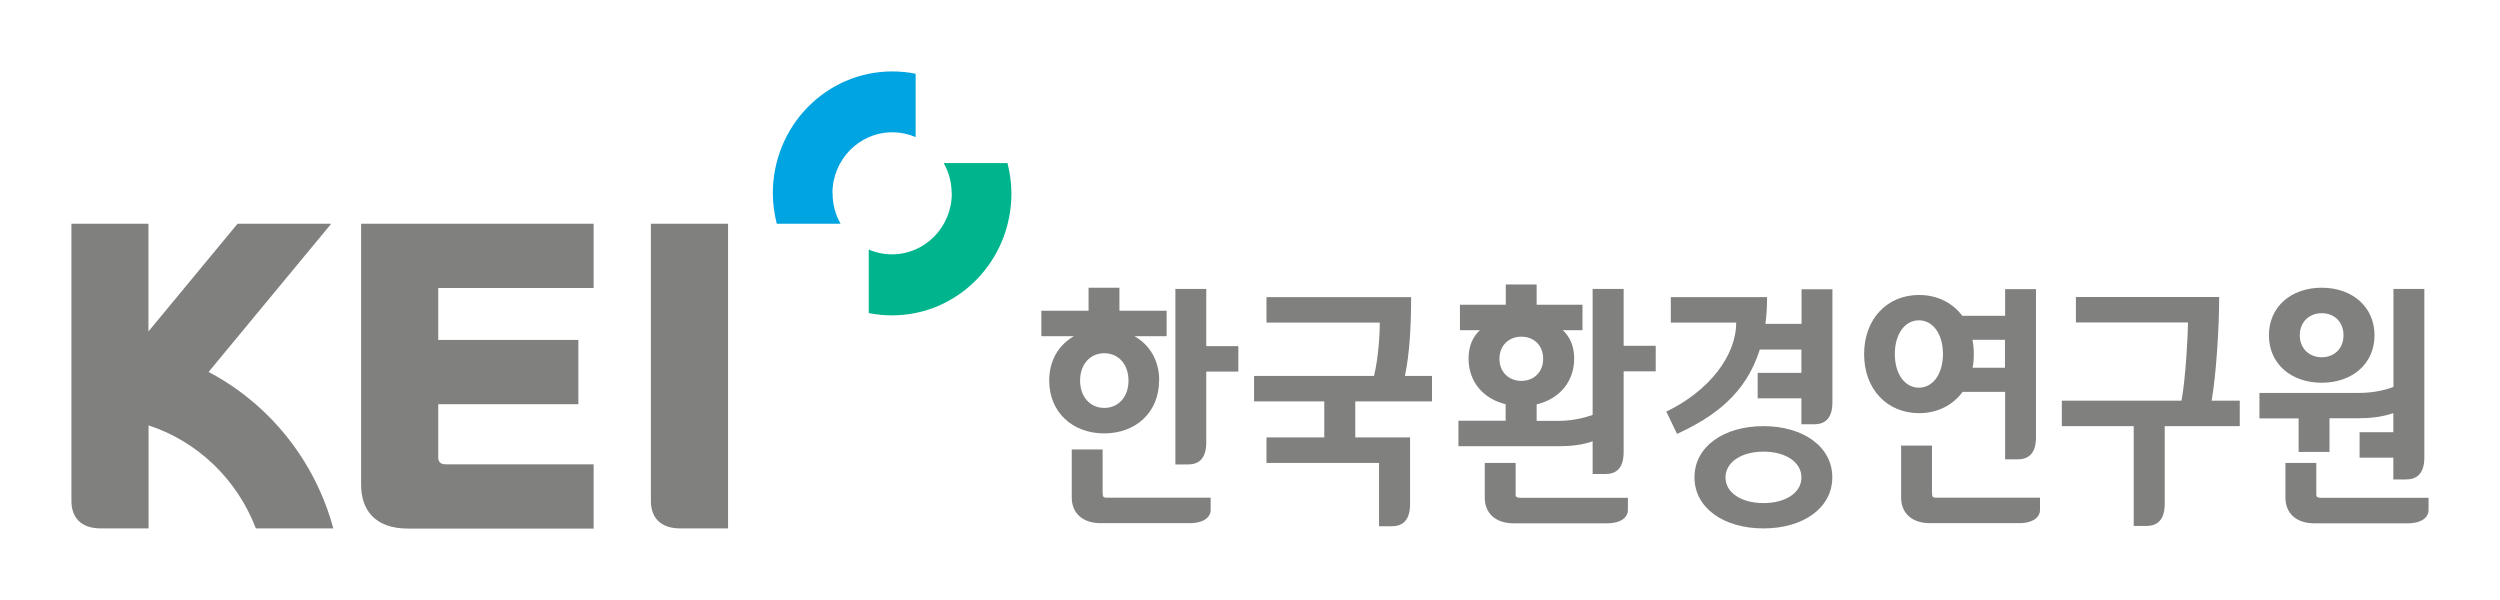 <svg width="175" height="42" viewBox="0 0 175 42" fill="none" xmlns="http://www.w3.org/2000/svg">
<path d="M25.277 33.929C25.277 35.67 26.22 37 28.56 37H41.555V32.501H31.187C30.848 32.501 30.678 32.328 30.678 32.047V28.294H40.485V23.796H30.678V20.162H41.555V15.663H25.277V33.929Z" fill="#80817E"/>
<path d="M14.595 26.045L23.184 15.663H16.628L10.391 23.201V15.663H5V35.064C5 36.157 5.593 36.989 7.065 36.989H10.401V29.776C13.843 30.901 16.607 33.572 17.91 36.989H23.332C22.04 32.209 18.831 28.262 14.595 26.034V26.045Z" fill="#80817E"/>
<path d="M45.562 15.663V35.064C45.562 36.157 46.156 36.989 47.628 36.989H50.964V15.663H45.562Z" fill="#80817E"/>
<path d="M66.627 13.533C66.627 15.89 64.752 17.804 62.443 17.804C61.861 17.804 61.31 17.686 60.812 17.469V21.914C61.342 22.022 61.893 22.076 62.443 22.076C67.061 22.076 70.799 18.259 70.799 13.543C70.799 12.808 70.693 12.094 70.524 11.413H66.055C66.415 12.04 66.616 12.765 66.616 13.543L66.627 13.533Z" fill="#00B48D"/>
<path d="M58.27 13.533C58.27 11.175 60.145 9.261 62.454 9.261C63.036 9.261 63.587 9.38 64.095 9.596V5.162C63.566 5.054 63.015 5 62.454 5C57.836 5 54.098 8.818 54.098 13.533C54.098 14.268 54.204 14.982 54.373 15.663H58.842C58.482 15.036 58.281 14.311 58.281 13.533H58.27Z" fill="#00A4E0"/>
<path d="M77.184 34.545V31.463H75.023V34.837C75.023 35.897 75.765 36.621 77.036 36.621H83.273C84.385 36.621 84.746 36.102 84.746 35.735V34.837H77.47C77.184 34.837 77.195 34.707 77.195 34.545H77.184Z" fill="#80817E"/>
<path d="M98.767 20.8H88.654V22.584H96.586C96.586 23.406 96.49 25.028 96.183 26.315H87.785V28.1H92.699V30.619H88.654V32.404H96.533V36.838H97.412C98.079 36.838 98.704 36.535 98.704 35.291V30.619H94.87V28.1H100.24V26.315H98.344C98.672 24.779 98.778 22.833 98.778 20.8H98.767Z" fill="#80817E"/>
<path d="M155.321 20.789H145.313V22.573H153.161C153.161 23.244 153.002 26.488 152.705 28.046H144.328V29.83H149.359V36.816H150.238C150.905 36.816 151.53 36.513 151.53 35.27V29.83H156.783V28.046H154.813C155.12 26.337 155.342 23.028 155.342 20.789H155.321Z" fill="#80817E"/>
<path d="M84.438 20.227H82.277V32.512H83.146C83.813 32.512 84.438 32.22 84.438 30.965V26.012H86.683V24.228H84.438V20.227Z" fill="#80817E"/>
<path d="M126.109 22.671H123.577C123.662 22.087 123.694 21.471 123.694 20.8H116.958V22.584H121.533C121.533 24.92 119.617 27.375 116.641 28.814L117.393 30.371C119.966 29.192 122.211 27.581 123.186 24.466H126.098V26.099H123.037V27.884H126.098V29.7H126.977C127.644 29.7 128.269 29.408 128.269 28.154V20.248H126.109V22.693V22.671Z" fill="#80817E"/>
<path d="M113.655 20.227H111.484V29.041C110.711 29.322 109.884 29.462 109.058 29.462H107.565V28.305C109.133 27.937 110.192 26.737 110.192 25.104C110.192 24.239 109.906 23.59 109.397 23.114H110.774V21.33H107.565V19.913H105.405V21.33H102.196V23.114H103.594C103.085 23.579 102.799 24.239 102.799 25.104C102.799 26.737 103.848 27.927 105.394 28.294V29.451H102.09V31.236H109.058C109.99 31.236 110.742 31.149 111.484 30.89V33.182H112.363C113.04 33.182 113.655 32.89 113.655 31.636V25.991H115.9V24.206H113.655V20.205V20.227ZM104.96 25.115C104.96 24.196 105.606 23.568 106.495 23.568C107.385 23.568 108.021 24.185 108.021 25.115C108.021 26.045 107.374 26.661 106.495 26.661C105.616 26.661 104.96 26.045 104.96 25.115Z" fill="#80817E"/>
<path d="M135.239 34.545V31.192H133.078V34.837C133.078 35.897 133.809 36.621 135.09 36.621H141.328C142.44 36.621 142.8 36.102 142.8 35.724V34.837H135.525C135.239 34.837 135.249 34.707 135.249 34.545H135.239Z" fill="#80817E"/>
<path d="M160.903 31.636H163.064V29.278H165.044C165.976 29.278 166.76 29.181 167.533 28.921V30.252H165.171V32.036H167.533V33.561H168.412C169.079 33.561 169.704 33.258 169.704 32.014V20.227H167.543V27.083C166.717 27.397 165.881 27.505 165.055 27.505H158.16V29.289H160.903V31.647V31.636Z" fill="#80817E"/>
<path d="M162.416 34.837C162.13 34.837 162.141 34.707 162.141 34.545V32.404H159.98V34.848C159.98 35.908 160.722 36.632 161.993 36.632H168.527C169.639 36.632 169.999 36.113 169.999 35.735V34.848H162.427L162.416 34.837Z" fill="#80817E"/>
<path d="M106.369 34.837C106.083 34.837 106.094 34.707 106.094 34.545V32.404H103.934V34.848C103.934 35.908 104.675 36.632 105.946 36.632H112.48C113.592 36.632 113.952 36.113 113.952 35.735V34.848H106.38L106.369 34.837Z" fill="#80817E"/>
<path d="M81.144 26.64C81.144 25.223 80.477 24.142 79.418 23.536H81.663V21.752H78.359V20.14H76.199V21.752H72.894V23.536H75.171C74.112 24.142 73.445 25.223 73.445 26.64C73.445 28.846 75.066 30.338 77.29 30.338C79.514 30.338 81.134 28.857 81.134 26.64H81.144ZM75.606 26.64C75.606 25.493 76.315 24.726 77.3 24.726C78.285 24.726 78.995 25.493 78.995 26.64C78.995 27.786 78.285 28.554 77.3 28.554C76.315 28.554 75.606 27.786 75.606 26.64Z" fill="#80817E"/>
<path d="M137.372 27.429H140.359V32.155H141.227C141.894 32.155 142.519 31.852 142.519 30.608V20.237H140.359V22.108H137.362C136.673 21.189 135.603 20.648 134.333 20.648C132.109 20.648 130.488 22.314 130.488 24.79C130.488 27.267 132.119 28.921 134.333 28.921C135.614 28.921 136.694 28.37 137.383 27.429H137.372ZM140.348 23.784V25.742H138.082C138.145 25.439 138.166 25.115 138.166 24.779C138.166 24.444 138.135 24.098 138.071 23.784H140.348ZM132.638 24.779C132.638 23.373 133.348 22.422 134.322 22.422C135.296 22.422 136.006 23.363 136.006 24.779C136.006 26.196 135.296 27.137 134.322 27.137C133.348 27.137 132.638 26.196 132.638 24.779Z" fill="#80817E"/>
<path d="M123.443 29.83C120.657 29.83 118.613 31.268 118.613 33.41C118.613 35.551 120.647 36.989 123.443 36.989C126.238 36.989 128.261 35.551 128.261 33.41C128.261 31.268 126.228 29.83 123.443 29.83ZM123.443 35.216C121.907 35.216 120.784 34.491 120.784 33.42C120.784 32.35 121.907 31.614 123.443 31.614C124.978 31.614 126.101 32.339 126.101 33.42C126.101 34.502 124.978 35.216 123.443 35.216Z" fill="#80817E"/>
<path d="M162.52 26.791C164.66 26.791 166.216 25.461 166.216 23.471C166.216 21.481 164.66 20.14 162.52 20.14C160.381 20.14 158.824 21.47 158.824 23.471C158.824 25.472 160.381 26.791 162.52 26.791ZM162.52 21.924C163.41 21.924 164.045 22.541 164.045 23.471C164.045 24.401 163.399 25.007 162.52 25.007C161.641 25.007 160.985 24.39 160.985 23.471C160.985 22.552 161.631 21.924 162.52 21.924Z" fill="#80817E"/>
</svg>
